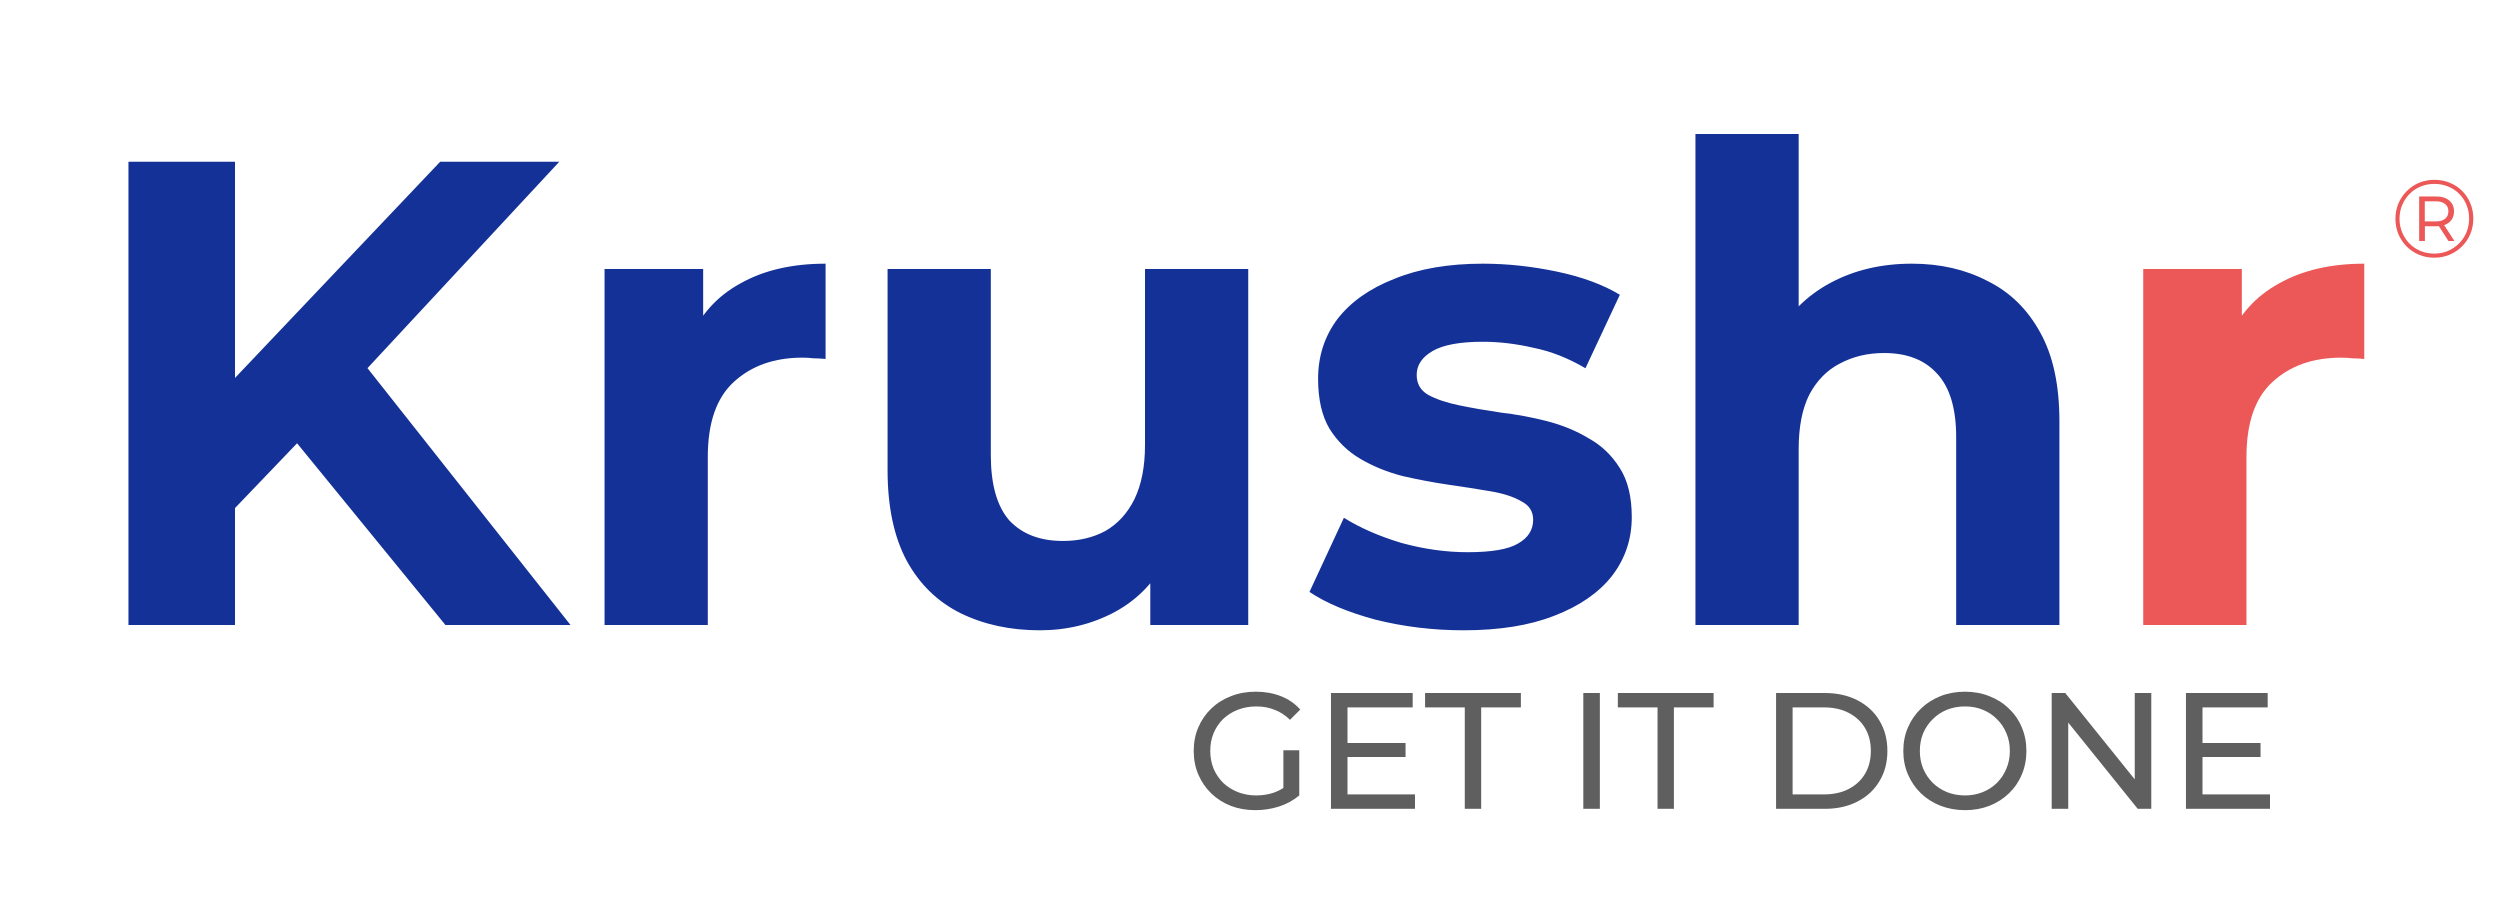 <svg width="68" height="25" viewBox="0 0 68 25" fill="none" xmlns="http://www.w3.org/2000/svg">
<path d="M6.104 14.12L5.942 10.754L11.972 4.4H15.212L9.776 10.25L8.156 11.978L6.104 14.12ZM3.494 17V4.4H6.392V17H3.494ZM12.116 17L7.634 11.51L9.542 9.44L15.518 17H12.116ZM16.444 17V7.316H19.126V10.052L18.748 9.26C19.036 8.576 19.498 8.06 20.134 7.712C20.77 7.352 21.544 7.172 22.456 7.172V9.764C22.336 9.752 22.228 9.746 22.132 9.746C22.036 9.734 21.934 9.728 21.826 9.728C21.058 9.728 20.434 9.95 19.954 10.394C19.486 10.826 19.252 11.504 19.252 12.428V17H16.444ZM28.282 17.144C27.478 17.144 26.758 16.988 26.122 16.676C25.498 16.364 25.012 15.89 24.664 15.254C24.316 14.606 24.142 13.784 24.142 12.788V7.316H26.95V12.374C26.95 13.178 27.118 13.772 27.454 14.156C27.802 14.528 28.288 14.714 28.912 14.714C29.344 14.714 29.728 14.624 30.064 14.444C30.4 14.252 30.664 13.964 30.856 13.58C31.048 13.184 31.144 12.692 31.144 12.104V7.316H33.952V17H31.288V14.336L31.774 15.11C31.45 15.782 30.97 16.292 30.334 16.64C29.71 16.976 29.026 17.144 28.282 17.144ZM39.812 17.144C38.984 17.144 38.186 17.048 37.418 16.856C36.662 16.652 36.062 16.4 35.618 16.1L36.554 14.084C36.998 14.36 37.52 14.588 38.12 14.768C38.732 14.936 39.332 15.02 39.92 15.02C40.568 15.02 41.024 14.942 41.288 14.786C41.564 14.63 41.702 14.414 41.702 14.138C41.702 13.91 41.594 13.742 41.378 13.634C41.174 13.514 40.898 13.424 40.55 13.364C40.202 13.304 39.818 13.244 39.398 13.184C38.99 13.124 38.576 13.046 38.156 12.95C37.736 12.842 37.352 12.686 37.004 12.482C36.656 12.278 36.374 12.002 36.158 11.654C35.954 11.306 35.852 10.856 35.852 10.304C35.852 9.692 36.026 9.152 36.374 8.684C36.734 8.216 37.25 7.85 37.922 7.586C38.594 7.31 39.398 7.172 40.334 7.172C40.994 7.172 41.666 7.244 42.35 7.388C43.034 7.532 43.604 7.742 44.06 8.018L43.124 10.016C42.656 9.74 42.182 9.554 41.702 9.458C41.234 9.35 40.778 9.296 40.334 9.296C39.71 9.296 39.254 9.38 38.966 9.548C38.678 9.716 38.534 9.932 38.534 10.196C38.534 10.436 38.636 10.616 38.84 10.736C39.056 10.856 39.338 10.952 39.686 11.024C40.034 11.096 40.412 11.162 40.82 11.222C41.24 11.27 41.66 11.348 42.08 11.456C42.5 11.564 42.878 11.72 43.214 11.924C43.562 12.116 43.844 12.386 44.06 12.734C44.276 13.07 44.384 13.514 44.384 14.066C44.384 14.666 44.204 15.2 43.844 15.668C43.484 16.124 42.962 16.484 42.278 16.748C41.606 17.012 40.784 17.144 39.812 17.144ZM52.002 7.172C52.77 7.172 53.454 7.328 54.054 7.64C54.666 7.94 55.146 8.408 55.494 9.044C55.842 9.668 56.016 10.472 56.016 11.456V17H53.208V11.888C53.208 11.108 53.034 10.532 52.686 10.16C52.35 9.788 51.87 9.602 51.246 9.602C50.802 9.602 50.4 9.698 50.04 9.89C49.692 10.07 49.416 10.352 49.212 10.736C49.02 11.12 48.924 11.612 48.924 12.212V17H46.116V3.644H48.924V9.998L48.294 9.188C48.642 8.54 49.14 8.042 49.788 7.694C50.436 7.346 51.174 7.172 52.002 7.172Z" fill="#143197"/>
<path d="M34.148 22.036C33.905 22.036 33.681 21.997 33.477 21.919C33.273 21.838 33.096 21.726 32.946 21.581C32.796 21.434 32.679 21.264 32.595 21.069C32.511 20.873 32.469 20.659 32.469 20.425C32.469 20.191 32.511 19.977 32.595 19.782C32.679 19.587 32.796 19.417 32.946 19.273C33.099 19.126 33.278 19.014 33.482 18.936C33.686 18.855 33.911 18.814 34.157 18.814C34.406 18.814 34.634 18.855 34.841 18.936C35.048 19.017 35.223 19.138 35.367 19.3L35.088 19.579C34.959 19.453 34.818 19.361 34.665 19.305C34.515 19.244 34.352 19.215 34.175 19.215C33.995 19.215 33.827 19.244 33.671 19.305C33.518 19.364 33.384 19.448 33.27 19.556C33.159 19.665 33.072 19.794 33.009 19.944C32.949 20.09 32.919 20.251 32.919 20.425C32.919 20.596 32.949 20.756 33.009 20.907C33.072 21.053 33.159 21.183 33.27 21.294C33.384 21.401 33.518 21.485 33.671 21.546C33.824 21.605 33.99 21.636 34.17 21.636C34.338 21.636 34.499 21.61 34.652 21.559C34.808 21.505 34.952 21.416 35.084 21.294L35.34 21.636C35.184 21.767 35.001 21.868 34.791 21.937C34.584 22.003 34.37 22.036 34.148 22.036ZM34.908 21.577V20.407H35.34V21.636L34.908 21.577ZM36.611 20.209H38.231V20.591H36.611V20.209ZM36.652 21.608H38.488V22H36.202V18.85H38.425V19.241H36.652V21.608ZM39.842 22V19.241H38.762V18.85H41.368V19.241H40.288V22H39.842ZM43.066 22V18.85H43.516V22H43.066ZM45.085 22V19.241H44.005V18.85H46.61V19.241H45.53V22H45.085ZM48.309 22V18.85H49.636C49.972 18.85 50.268 18.916 50.523 19.048C50.781 19.18 50.98 19.364 51.121 19.602C51.265 19.838 51.337 20.113 51.337 20.425C51.337 20.737 51.265 21.012 51.121 21.248C50.98 21.485 50.781 21.67 50.523 21.802C50.268 21.934 49.972 22 49.636 22H48.309ZM48.759 21.608H49.609C49.87 21.608 50.095 21.559 50.284 21.46C50.476 21.361 50.625 21.223 50.73 21.046C50.835 20.866 50.887 20.659 50.887 20.425C50.887 20.188 50.835 19.981 50.73 19.804C50.625 19.627 50.476 19.489 50.284 19.39C50.095 19.291 49.87 19.241 49.609 19.241H48.759V21.608ZM53.449 22.036C53.209 22.036 52.985 21.995 52.778 21.915C52.574 21.834 52.397 21.721 52.247 21.577C52.097 21.43 51.98 21.259 51.896 21.064C51.812 20.869 51.77 20.656 51.77 20.425C51.77 20.194 51.812 19.981 51.896 19.786C51.98 19.591 52.097 19.422 52.247 19.277C52.397 19.131 52.574 19.017 52.778 18.936C52.982 18.855 53.206 18.814 53.449 18.814C53.689 18.814 53.909 18.855 54.11 18.936C54.314 19.014 54.491 19.126 54.641 19.273C54.794 19.417 54.911 19.587 54.992 19.782C55.076 19.977 55.118 20.191 55.118 20.425C55.118 20.659 55.076 20.873 54.992 21.069C54.911 21.264 54.794 21.434 54.641 21.581C54.491 21.726 54.314 21.838 54.11 21.919C53.909 21.997 53.689 22.036 53.449 22.036ZM53.449 21.636C53.623 21.636 53.783 21.605 53.93 21.546C54.08 21.485 54.209 21.401 54.317 21.294C54.428 21.183 54.514 21.053 54.574 20.907C54.637 20.759 54.668 20.599 54.668 20.425C54.668 20.251 54.637 20.09 54.574 19.944C54.514 19.797 54.428 19.669 54.317 19.561C54.209 19.45 54.08 19.364 53.93 19.305C53.783 19.244 53.623 19.215 53.449 19.215C53.272 19.215 53.108 19.244 52.958 19.305C52.811 19.364 52.682 19.45 52.571 19.561C52.46 19.669 52.373 19.797 52.31 19.944C52.25 20.09 52.22 20.251 52.22 20.425C52.22 20.599 52.25 20.759 52.31 20.907C52.373 21.053 52.46 21.183 52.571 21.294C52.682 21.401 52.811 21.485 52.958 21.546C53.108 21.605 53.272 21.636 53.449 21.636ZM55.806 22V18.85H56.175L58.258 21.438H58.065V18.85H58.515V22H58.146L56.062 19.413H56.256V22H55.806ZM59.867 20.209H61.487V20.591H59.867V20.209ZM59.908 21.608H61.744V22H59.458V18.85H61.681V19.241H59.908V21.608Z" fill="#5F5F5F"/>
<path d="M58.296 17L58.296 7.316L60.978 7.316L60.978 10.052L60.6 9.26C60.888 8.576 61.35 8.06 61.986 7.712C62.622 7.352 63.396 7.172 64.308 7.172L64.308 9.764C64.188 9.752 64.08 9.746 63.984 9.746C63.888 9.734 63.786 9.728 63.678 9.728C62.91 9.728 62.286 9.95 61.806 10.394C61.338 10.826 61.104 11.504 61.104 12.428L61.104 17L58.296 17Z" fill="#EB5857"/>
<path d="M66.212 7.009C66.062 7.009 65.923 6.982 65.795 6.928C65.667 6.874 65.555 6.799 65.459 6.703C65.363 6.605 65.288 6.492 65.234 6.364C65.182 6.236 65.156 6.098 65.156 5.95C65.156 5.802 65.183 5.664 65.237 5.536C65.291 5.408 65.366 5.296 65.462 5.2C65.558 5.102 65.67 5.026 65.798 4.972C65.928 4.918 66.068 4.891 66.218 4.891C66.368 4.891 66.507 4.918 66.635 4.972C66.765 5.024 66.877 5.098 66.971 5.194C67.067 5.29 67.141 5.402 67.193 5.53C67.247 5.656 67.274 5.794 67.274 5.944C67.274 6.094 67.247 6.234 67.193 6.364C67.139 6.492 67.063 6.605 66.965 6.703C66.869 6.799 66.757 6.874 66.629 6.928C66.501 6.982 66.362 7.009 66.212 7.009ZM66.599 6.556L66.296 6.088H66.458L66.761 6.556H66.599ZM66.209 6.898C66.345 6.898 66.47 6.874 66.584 6.826C66.698 6.776 66.798 6.708 66.884 6.622C66.972 6.536 67.04 6.435 67.088 6.319C67.136 6.201 67.16 6.076 67.16 5.944C67.16 5.81 67.136 5.686 67.088 5.572C67.042 5.458 66.976 5.358 66.89 5.272C66.806 5.186 66.706 5.12 66.59 5.074C66.476 5.026 66.352 5.002 66.218 5.002C66.082 5.002 65.956 5.026 65.84 5.074C65.724 5.122 65.623 5.19 65.537 5.278C65.453 5.364 65.387 5.464 65.339 5.578C65.291 5.692 65.267 5.816 65.267 5.95C65.267 6.082 65.291 6.206 65.339 6.322C65.387 6.436 65.453 6.537 65.537 6.625C65.623 6.711 65.723 6.778 65.837 6.826C65.953 6.874 66.077 6.898 66.209 6.898ZM65.801 6.556V5.344H66.269C66.419 5.344 66.536 5.381 66.62 5.455C66.706 5.527 66.749 5.624 66.749 5.746C66.749 5.874 66.706 5.974 66.62 6.046C66.536 6.118 66.419 6.154 66.269 6.154H65.957V6.556H65.801ZM65.954 6.022H66.26C66.366 6.022 66.448 5.998 66.506 5.95C66.566 5.902 66.596 5.834 66.596 5.746C66.596 5.66 66.566 5.594 66.506 5.548C66.448 5.5 66.366 5.476 66.26 5.476H65.954V6.022Z" fill="#EB5857"/>
</svg>
